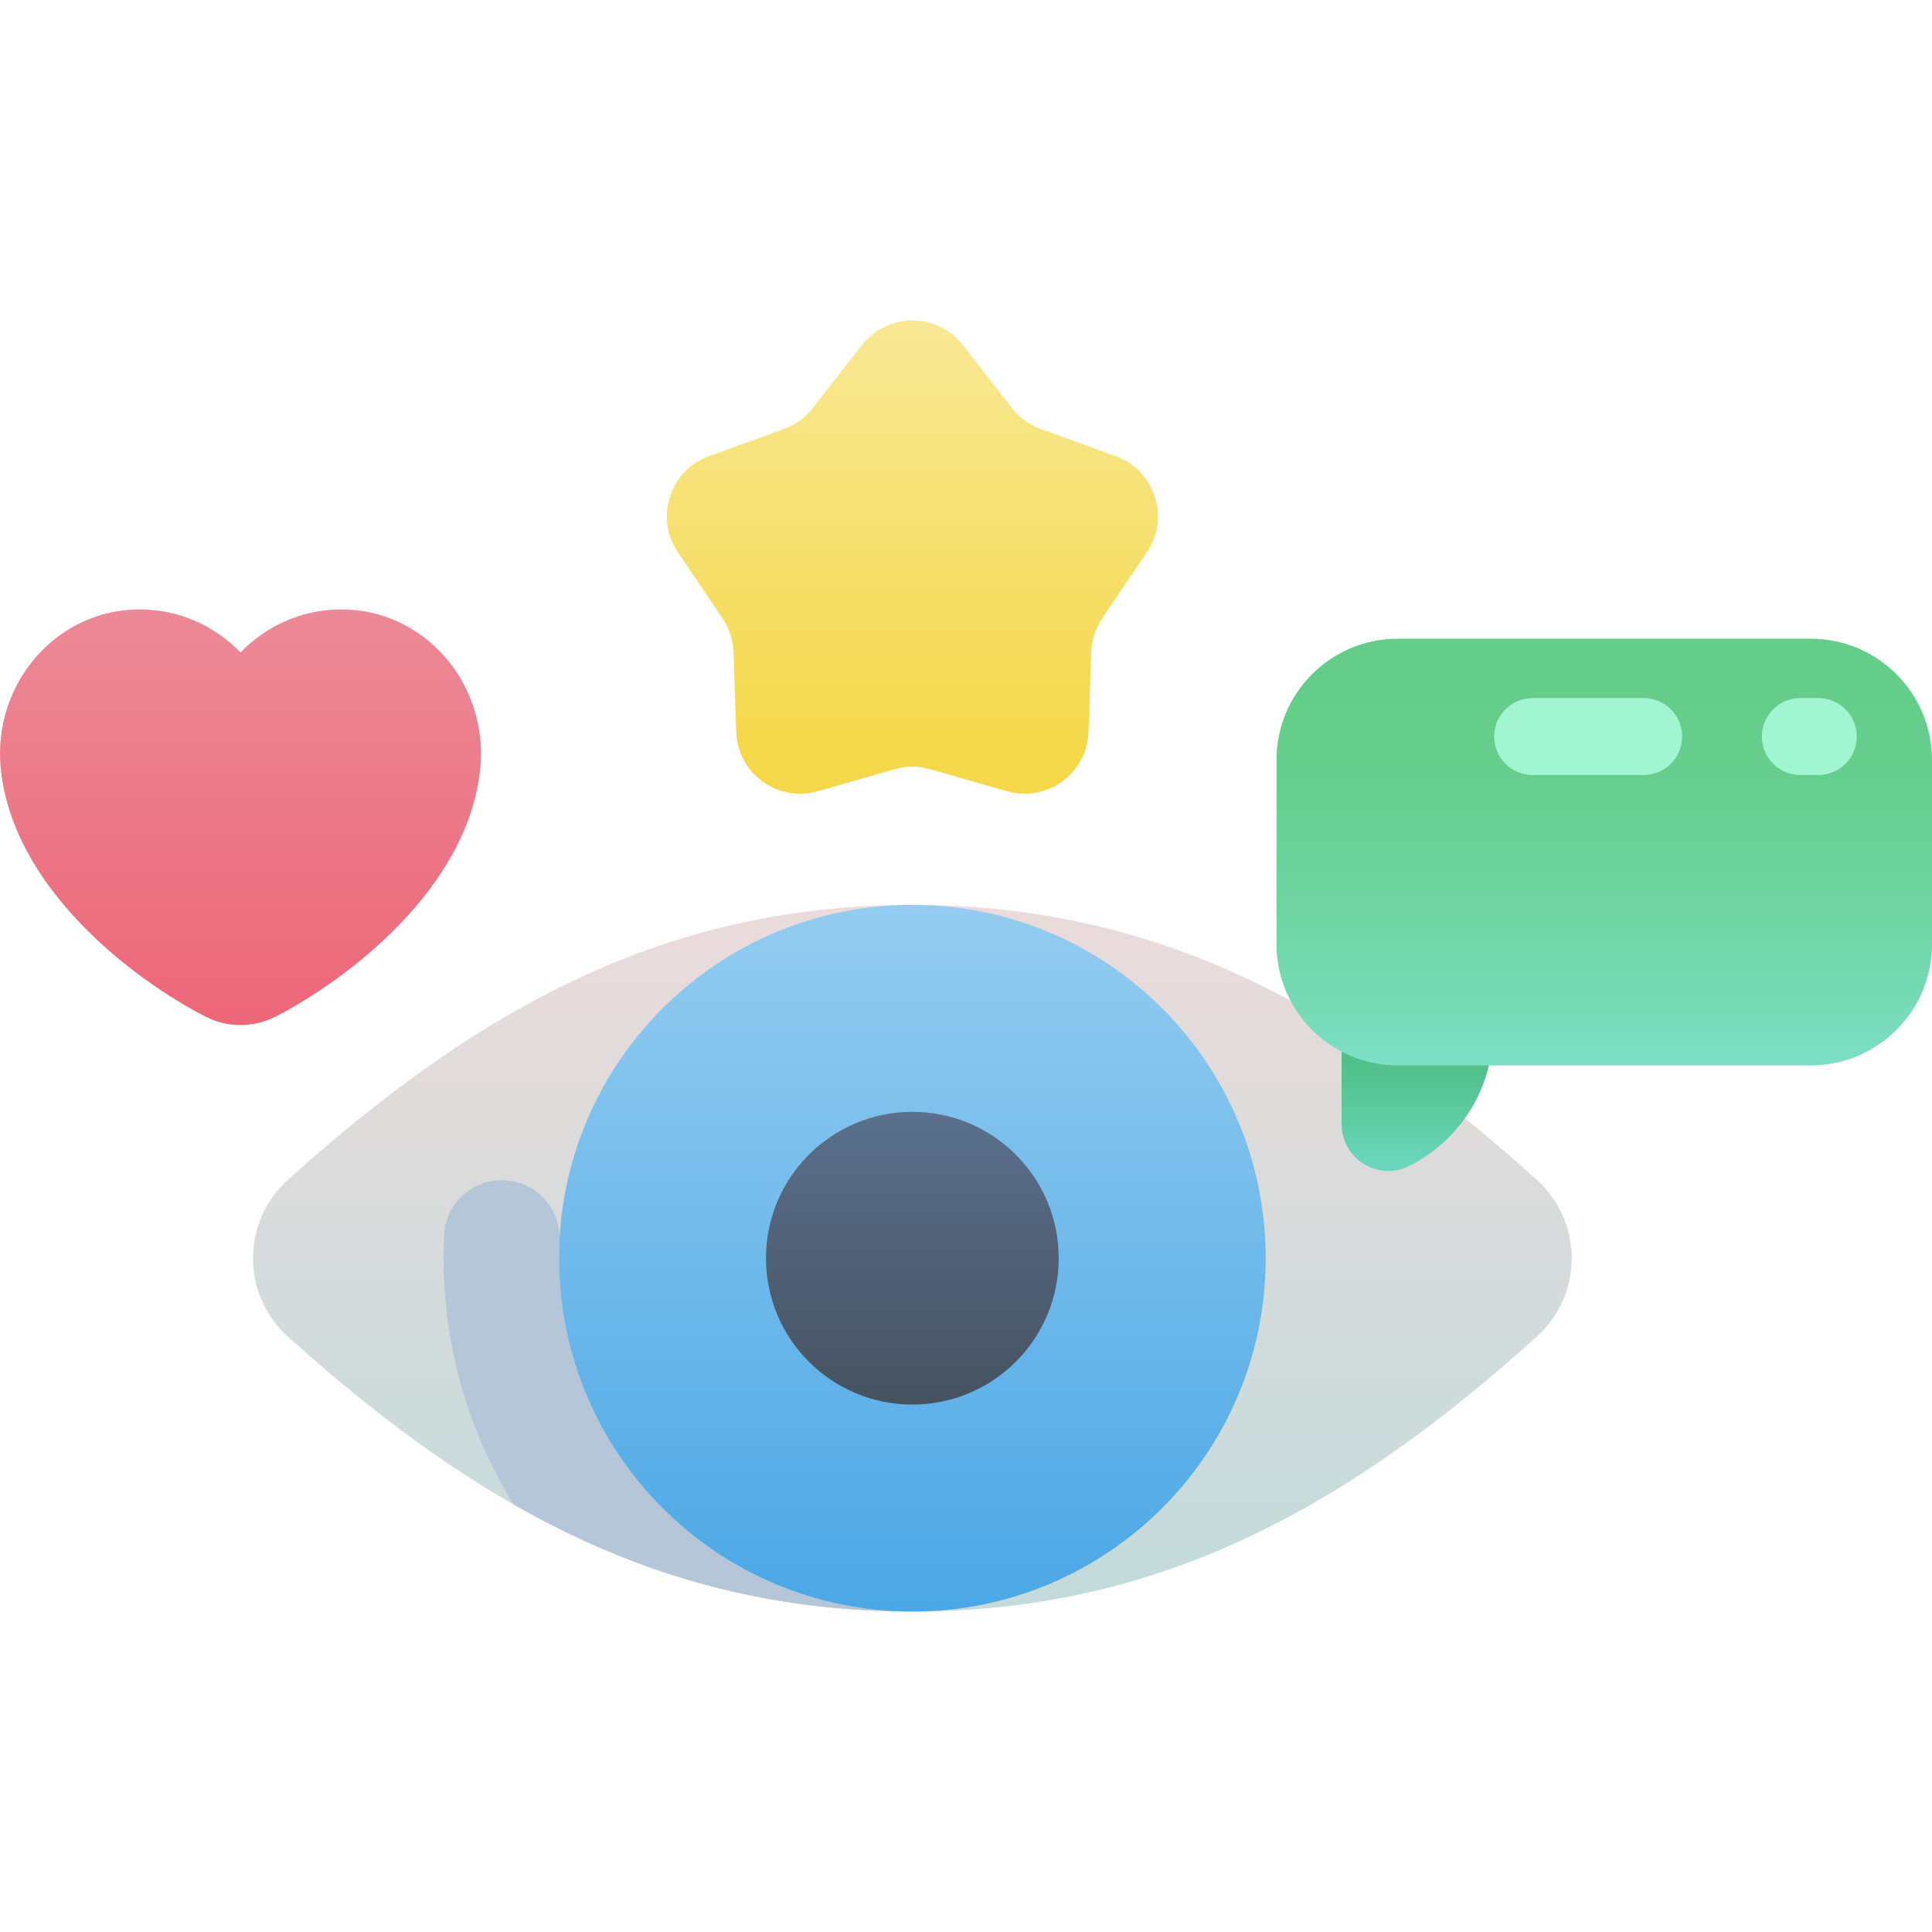 <?xml version="1.0" encoding="UTF-8"?> <svg xmlns="http://www.w3.org/2000/svg" width="90" height="90" viewBox="0 0 90 90" fill="none"> <path d="M42.501 75.072C31.578 75.072 22.808 70.76 13.403 62.256C11.249 60.308 11.249 56.917 13.403 54.969C22.808 46.465 31.578 42.153 42.501 42.153C53.425 42.153 62.194 46.465 71.599 54.969C73.754 56.917 73.754 60.308 71.599 62.256C62.194 70.76 53.425 75.072 42.501 75.072Z" fill="url(#paint0_linear)"></path> <path d="M26.042 58.612C26.042 58.333 26.049 58.056 26.063 57.781C26.131 56.432 25.168 55.251 23.838 55.019C22.257 54.744 20.773 55.905 20.691 57.507C20.673 57.873 20.663 58.242 20.663 58.612C20.663 62.817 21.859 66.748 23.927 70.084C29.595 73.321 35.419 74.987 42.023 75.064C33.154 74.811 26.042 67.542 26.042 58.612Z" fill="#B6C6D9"></path> <path d="M42.501 75.072C51.592 75.072 58.961 67.703 58.961 58.612C58.961 49.522 51.592 42.153 42.501 42.153C33.411 42.153 26.042 49.522 26.042 58.612C26.042 67.703 33.411 75.072 42.501 75.072Z" fill="url(#paint1_linear)"></path> <path d="M42.501 65.43C46.267 65.43 49.319 62.378 49.319 58.612C49.319 54.846 46.267 51.794 42.501 51.794C38.736 51.794 35.683 54.846 35.683 58.612C35.683 62.378 38.736 65.43 42.501 65.43Z" fill="url(#paint2_linear)"></path> <path d="M0.034 35.794C-0.357 31.86 2.647 28.33 6.601 28.389C8.41 28.416 10.039 29.182 11.204 30.397C12.368 29.182 13.998 28.416 15.807 28.389C19.76 28.33 22.765 31.86 22.373 35.794C21.817 41.38 16.18 45.636 12.841 47.355C11.812 47.885 10.595 47.885 9.567 47.355C6.227 45.637 0.59 41.38 0.034 35.794Z" fill="url(#paint3_linear)"></path> <path d="M62.498 40.953C66.392 40.953 69.549 44.109 69.549 48.004C69.549 50.777 67.948 53.177 65.619 54.328C64.182 55.039 62.498 53.971 62.498 52.367V40.953H62.498Z" fill="url(#paint4_linear)"></path> <path d="M84.347 49.632H65.116C61.994 49.632 59.464 47.101 59.464 43.98V35.405C59.464 32.283 61.994 29.753 65.116 29.753H84.347C87.469 29.753 90 32.283 90 35.405V43.98C90 47.101 87.469 49.632 84.347 49.632Z" fill="url(#paint5_linear)"></path> <path d="M43.325 35.83L46.903 36.858C48.768 37.395 50.64 36.034 50.707 34.095L50.834 30.374C50.853 29.814 51.029 29.271 51.343 28.807L53.427 25.722C54.514 24.114 53.798 21.913 51.974 21.25L48.475 19.98C47.948 19.788 47.486 19.453 47.142 19.011L44.852 16.076C43.658 14.546 41.344 14.546 40.15 16.076L37.861 19.011C37.516 19.453 37.054 19.788 36.527 19.98L33.028 21.25C31.204 21.913 30.489 24.114 31.575 25.722L33.659 28.807C33.973 29.271 34.149 29.814 34.168 30.374L34.295 34.095C34.362 36.034 36.234 37.395 38.099 36.858L41.677 35.83C42.216 35.675 42.787 35.675 43.325 35.83Z" fill="url(#paint6_linear)"></path> <path d="M76.567 36.102H71.398C70.408 36.102 69.605 35.3 69.605 34.309C69.605 33.319 70.408 32.517 71.398 32.517H76.567C77.557 32.517 78.36 33.319 78.36 34.309C78.36 35.3 77.557 36.102 76.567 36.102Z" fill="#A1F5D0"></path> <path d="M84.703 36.102H83.868C82.878 36.102 82.075 35.3 82.075 34.309C82.075 33.319 82.878 32.517 83.868 32.517H84.703C85.693 32.517 86.496 33.319 86.496 34.309C86.496 35.3 85.693 36.102 84.703 36.102Z" fill="#A1F5D0"></path> <defs> <linearGradient id="paint0_linear" x1="42.501" y1="77.494" x2="42.501" y2="35.789" gradientUnits="userSpaceOnUse"> <stop stop-color="#BFDBDB"></stop> <stop offset="1" stop-color="#F3DBDB"></stop> </linearGradient> <linearGradient id="paint1_linear" x1="42.501" y1="75.072" x2="42.501" y2="42.153" gradientUnits="userSpaceOnUse"> <stop stop-color="#4BA7E6"></stop> <stop offset="1" stop-color="#94CCF0"></stop> </linearGradient> <linearGradient id="paint2_linear" x1="42.501" y1="65.43" x2="42.501" y2="51.794" gradientUnits="userSpaceOnUse"> <stop stop-color="#465260"></stop> <stop offset="1" stop-color="#5A708D"></stop> </linearGradient> <linearGradient id="paint3_linear" x1="11.204" y1="49.177" x2="11.204" y2="24.645" gradientUnits="userSpaceOnUse"> <stop stop-color="#EC6476"></stop> <stop offset="1" stop-color="#EC909C"></stop> </linearGradient> <linearGradient id="paint4_linear" x1="66.024" y1="43.912" x2="66.024" y2="54.151" gradientUnits="userSpaceOnUse"> <stop stop-color="#43B36B"></stop> <stop offset="0.196" stop-color="#46B570"></stop> <stop offset="0.443" stop-color="#4DBC80"></stop> <stop offset="0.718" stop-color="#5AC79A"></stop> <stop offset="1" stop-color="#6AD6BC"></stop> </linearGradient> <linearGradient id="paint5_linear" x1="74.732" y1="31.685" x2="74.732" y2="50.816" gradientUnits="userSpaceOnUse"> <stop stop-color="#64CD89"></stop> <stop offset="0.222" stop-color="#66CF8E"></stop> <stop offset="0.502" stop-color="#6DD39E"></stop> <stop offset="0.811" stop-color="#77DBB8"></stop> <stop offset="1" stop-color="#7FE1CB"></stop> </linearGradient> <linearGradient id="paint6_linear" x1="42.501" y1="34.986" x2="42.501" y2="12.751" gradientUnits="userSpaceOnUse"> <stop stop-color="#F4D84A"></stop> <stop offset="1" stop-color="#F9EA9D"></stop> </linearGradient> </defs> </svg> 